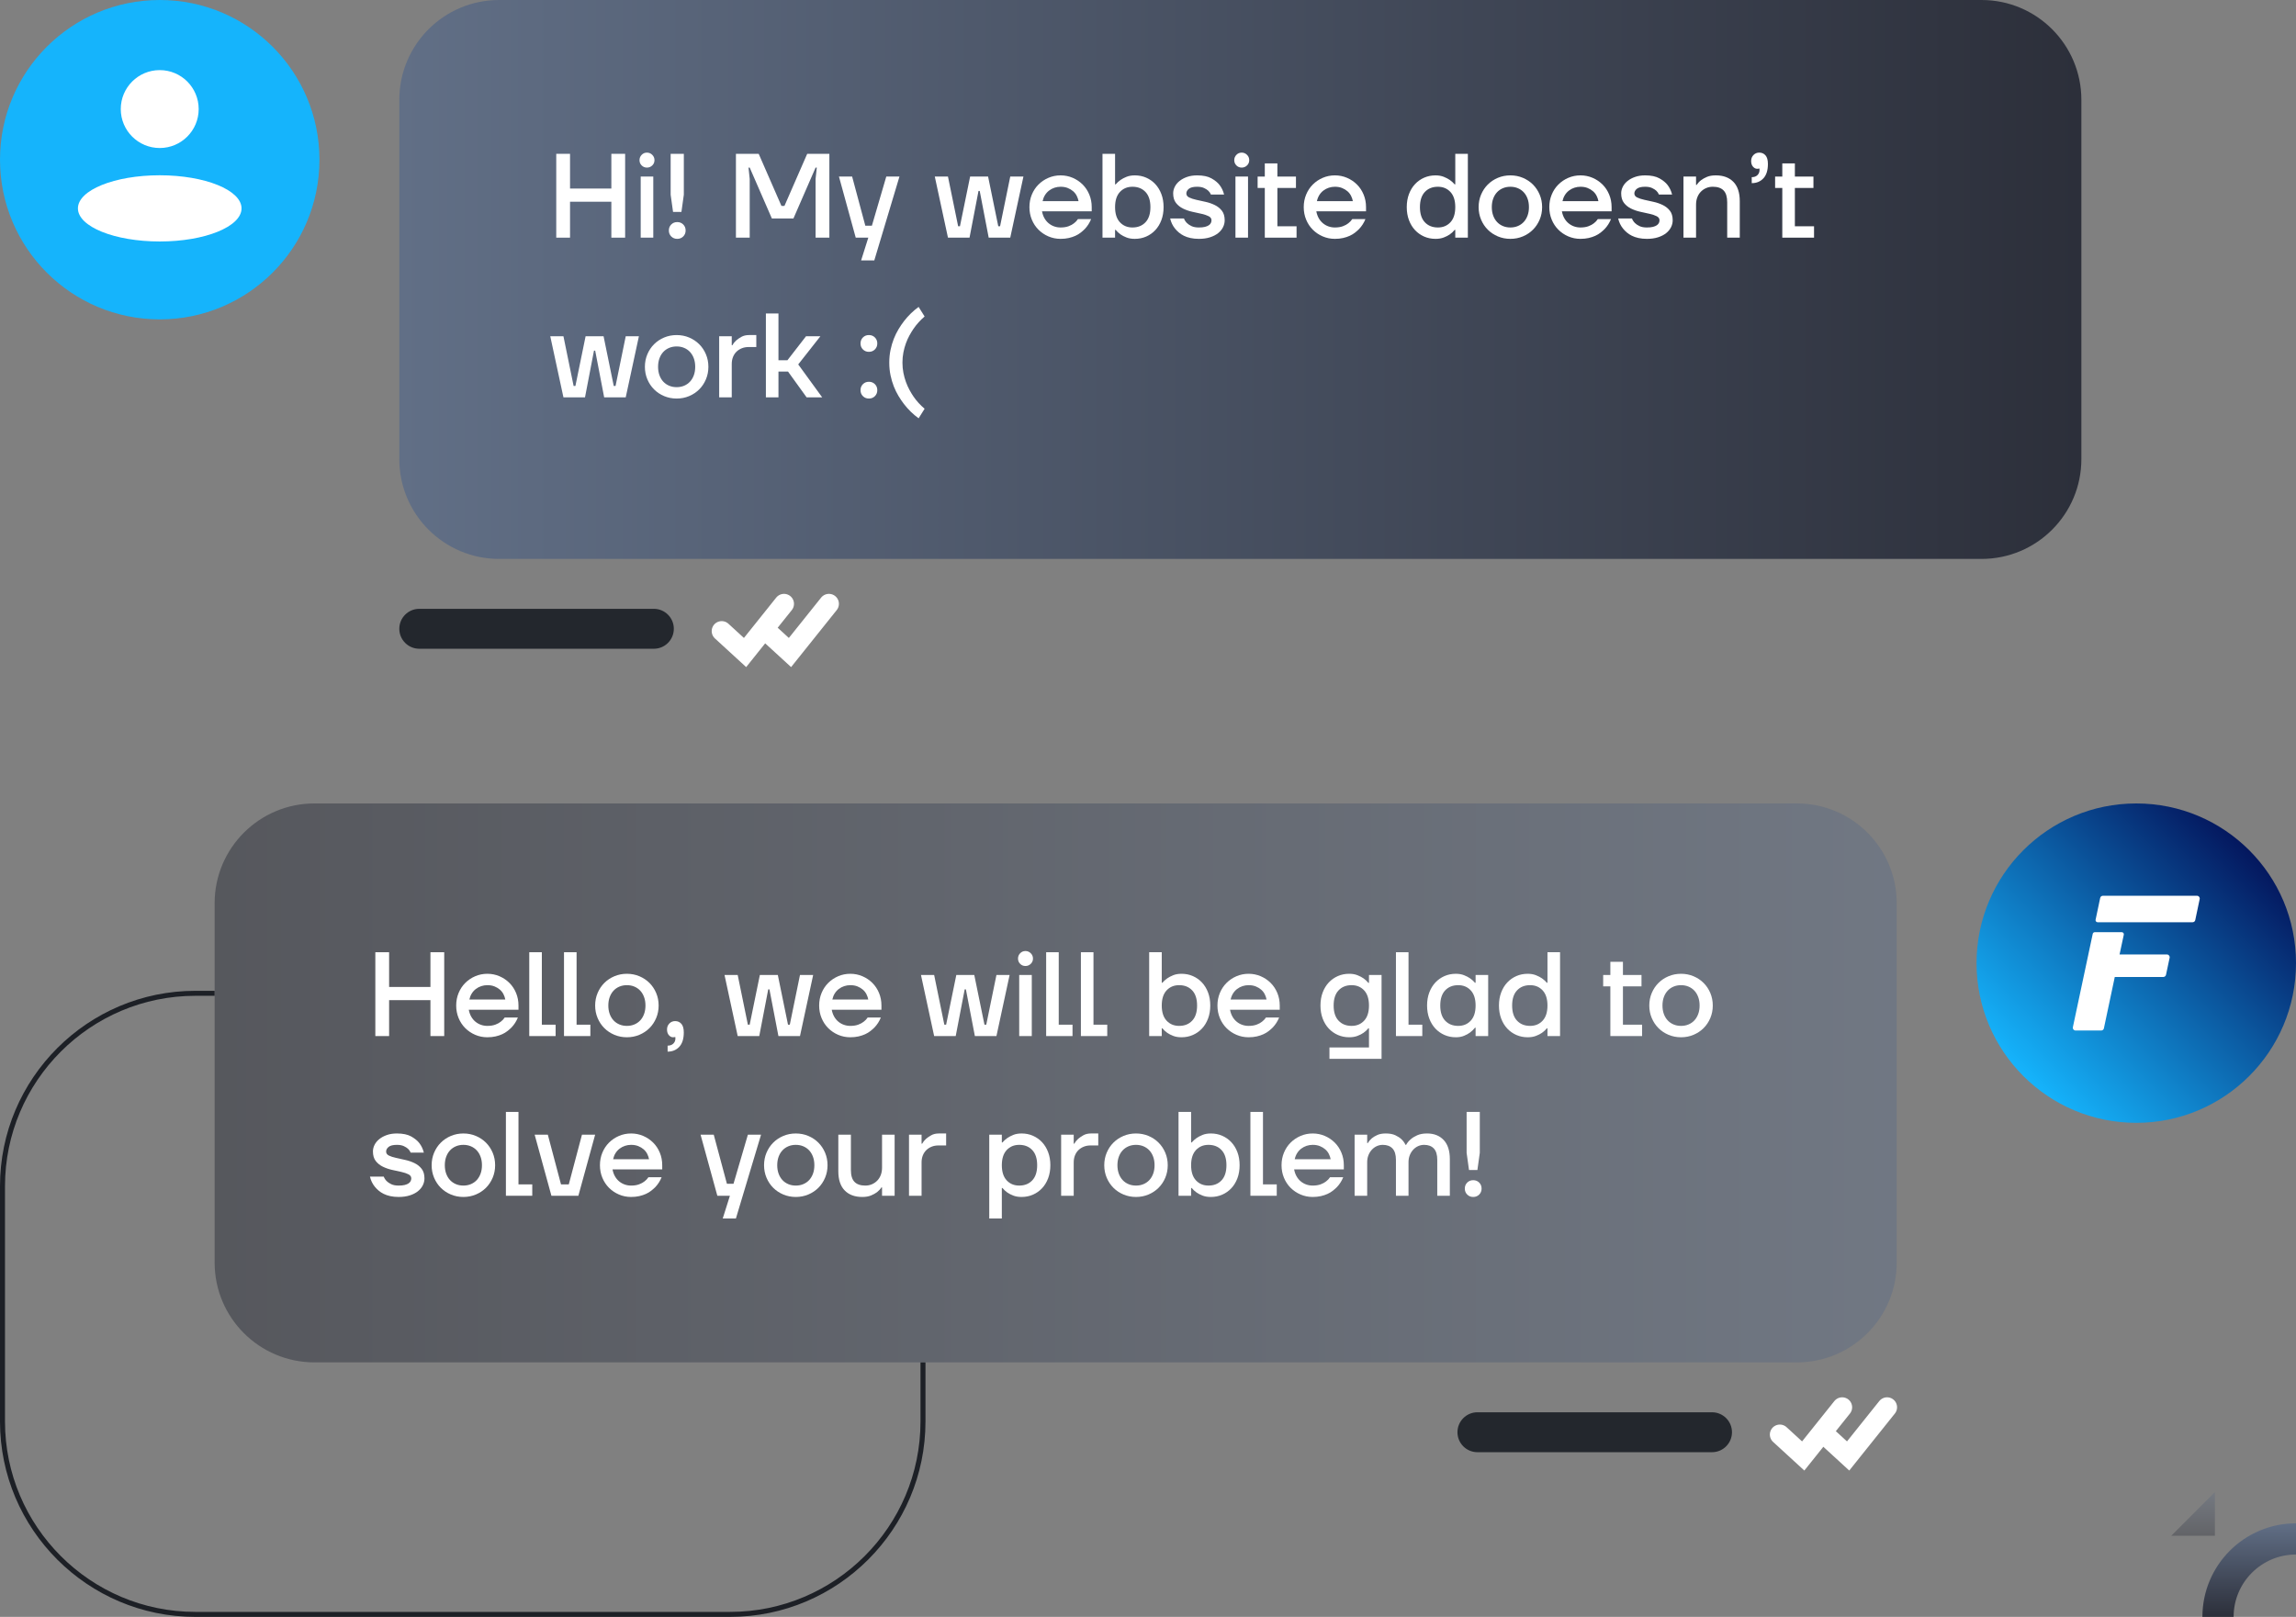 <?xml version="1.0" encoding="UTF-8"?>
<svg id="server_help" xmlns="http://www.w3.org/2000/svg" xmlns:xlink="http://www.w3.org/1999/xlink" version="1.1" viewBox="0 0 460 324">
  <rect x="0" y="0" width="460" height="324" fill="#808080" stroke="none"/>
  <!-- Generator: Adobe Illustrator 29.1.0, SVG Export Plug-In . SVG Version: 2.1.0 Build 142)  -->
  <defs>
    <style>
      .st0 {
        fill: url(#linear-gradient2);
      }

      .st1 {
        fill: url(#linear-gradient4);
      }

      .st2 {
        fill: url(#linear-gradient);
      }

      .st3 {
        fill: #fff;
      }

      .st4 {
        fill: none;
        stroke: #fff;
        stroke-linecap: round;
        stroke-miterlimit: 10;
        stroke-width: 4px;
      }

      .st5 {
        fill: #23272d;
      }

      .st6 {
        fill: #15b4fc;
      }

      .st7 {
        fill: #1d2026;
      }

      .st8 {
        fill: url(#linear-gradient1);
        opacity: .5;
      }

      .st8, .st9 {
        isolation: isolate;
      }

      .st9 {
        fill: url(#linear-gradient3);
        opacity: .35;
      }
    </style>
    <linearGradient id="linear-gradient" x1="80.001" y1="270" x2="417" y2="270" gradientTransform="translate(0 326) scale(1 -1)" gradientUnits="userSpaceOnUse">
      <stop offset="0" stop-color="#616f86"/>
      <stop offset="1" stop-color="#2c2f3a"/>
    </linearGradient>
    <linearGradient id="linear-gradient1" x1="380" y1="109" x2="43.001" y2="109" xlink:href="#linear-gradient"/>
    <linearGradient id="linear-gradient2" x1="405.373" y1="110.373" x2="450.627" y2="155.627" gradientTransform="translate(0 326) scale(1 -1)" gradientUnits="userSpaceOnUse">
      <stop offset="0" stop-color="#15b4fc"/>
      <stop offset="1" stop-color="#04175e"/>
    </linearGradient>
    <linearGradient id="linear-gradient3" x1="439.375" y1="27" x2="439.375" y2="18.25" xlink:href="#linear-gradient"/>
    <linearGradient id="linear-gradient4" x1="450.625" y1="20.75" x2="450.625" y2="2" xlink:href="#linear-gradient"/>
  </defs>
  <path class="st7" d="M39.145,324h107.13c21.584,0,39.144-17.561,39.144-39.145v-11.855h-1v11.855c0,21.034-17.111,38.145-38.144,38.145H39.145c-21.033,0-38.145-17.111-38.145-38.145v-47.166c0-21.033,17.112-38.145,38.145-38.145h3.855v-1h-3.855c-21.585,0-39.145,17.56-39.145,39.145v47.166c0,21.584,17.56,39.145,39.145,39.145Z"/>
  <path class="st2" d="M397,0H100.001C88.955,0,80.001,8.954,80.001,20v72c0,11.046,8.954,20,20,20h296.999c11.046,0,20-8.954,20-20V20C417,8.954,408.046,0,397,0Z"/>
  <path class="st6" d="M32.001,64c17.673,0,32-14.327,32-32C64.001,14.327,49.674,0,32.001,0S.001,14.327.001,32C.001,49.673,14.328,64,32.001,64Z"/>
  <path class="st3" d="M32.001,29.659c4.31,0,7.805-3.494,7.805-7.805s-3.494-7.805-7.805-7.805c-4.311,0-7.805,3.494-7.805,7.805s3.494,7.805,7.805,7.805Z"/>
  <path class="st3" d="M32.001,48.39c9.052,0,16.39-2.97,16.39-6.634,0-3.664-7.338-6.634-16.39-6.634-9.052,0-16.39,2.97-16.39,6.634,0,3.664,7.338,6.634,16.39,6.634Z"/>
  <path class="st8" d="M63.001,273h296.999c11.046,0,20-8.954,20-20v-72c0-11.046-8.954-20-20-20H63.001c-11.046,0-20,8.954-20,20v72c0,11.046,8.954,20,20,20Z"/>
  <path class="st0" d="M428,225c17.673,0,32-14.327,32-32s-14.327-32-32-32-32,14.327-32,32,14.327,32,32,32Z"/>
  <path class="st3" d="M423.692,195.772l-2.181,10.295c-.053.253-.276.433-.534.433h-5.147c-.345,0-.605-.32-.533-.658l3.978-18.714c.041-.192.211-.33.408-.33h5.408c.266,0,.463.245.408.504l-.85,3.963h9.498c.346,0,.605.319.533.659l-.726,3.417c-.054.251-.276.431-.533.431h-9.729ZM419.85,184.302l.919-4.368c.053-.253.277-.434.534-.434h18.866c.347,0,.606.319.534.658l-.887,4.213c-.052.252-.275.434-.533.434h-19.025c-.265,0-.463-.244-.408-.503Z"/>
  <path class="st3" d="M111.444,30.823h2.76v6.96h8.28v-6.96h2.76v16.8h-2.76v-7.2h-8.28v7.2h-2.76v-16.8Z"/>
  <path class="st3" d="M129.612,33.583c-.416,0-.768-.144-1.056-.432-.288-.288-.432-.64-.432-1.056s.144-.772.432-1.068c.288-.296.64-.444,1.056-.444s.772.148,1.068.444c.296.296.444.652.444,1.068s-.148.768-.444,1.056c-.296.288-.652.432-1.068.432ZM128.364,35.382h2.52v12.24h-2.52v-12.24Z"/>
  <path class="st3" d="M135.684,47.863c-.48,0-.88-.16-1.2-.48-.32-.32-.48-.72-.48-1.2,0-.48.16-.88.48-1.2.32-.32.72-.48,1.2-.48.48,0,.879.16,1.2.48.32.32.48.72.48,1.2,0,.48-.16.88-.48,1.2-.321.32-.72.48-1.2.48ZM134.364,39.018v-8.195h2.64v8.195l-.48,3.444h-1.68l-.48-3.444Z"/>
  <path class="st3" d="M147.443,30.823h4.56l4.56,10.44h.6l4.56-10.44h4.44v16.8h-2.76v-11.76l.24-2.28h-.24l-4.44,10.2h-4.32l-4.44-10.2h-.24l.24,2.28v11.76h-2.76v-16.8Z"/>
  <path class="st3" d="M173.964,47.623h-2.52l-3.36-12.24h2.64l2.64,9.84h1.32l2.88-9.84h2.64l-5.04,16.8h-2.64l1.44-4.56Z"/>
  <path class="st3" d="M187.283,35.382h2.64l2.04,9.96h.36l2.04-9.96h3.6l2.04,9.96h.36l2.04-9.96h2.64l-2.64,12.24h-4.32l-1.8-9.36h-.24l-1.8,9.36h-4.32l-2.64-12.24Z"/>
  <path class="st3" d="M212.484,47.863c-.864,0-1.676-.165-2.436-.492-.76-.328-1.424-.776-1.992-1.344-.568-.567-1.012-1.24-1.332-2.016-.32-.776-.48-1.612-.48-2.508,0-.896.16-1.731.48-2.508.32-.776.764-1.448,1.332-2.016.568-.568,1.232-1.016,1.992-1.344.76-.328,1.572-.492,2.436-.492.864,0,1.676.164,2.436.492.76.328,1.424.776,1.992,1.344.567.568,1.012,1.24,1.332,2.016.32.776.48,1.612.48,2.508v.84h-9.96c.096.512.256.968.48,1.368.224.4.504.74.84,1.02.336.28.708.492,1.116.636.408.144.836.216,1.284.216.624,0,1.16-.084,1.608-.252.448-.168.807-.364,1.08-.588.32-.24.584-.52.792-.84h2.64c-.304.752-.729,1.416-1.272,1.992-.24.24-.512.48-.816.72-.304.24-.656.452-1.056.636-.4.184-.848.333-1.344.444-.496.112-1.04.168-1.632.168ZM216.084,40.303c-.064-.352-.184-.704-.36-1.056-.176-.352-.416-.66-.72-.924-.304-.264-.664-.48-1.08-.648-.416-.168-.896-.252-1.44-.252-.416,0-.82.064-1.212.192-.392.128-.752.316-1.08.564-.328.248-.604.552-.828.912-.224.36-.384.765-.48,1.212h7.2Z"/>
  <path class="st3" d="M227.363,47.863c-.64,0-1.196-.092-1.668-.276-.472-.184-.868-.388-1.188-.612-.384-.272-.712-.576-.984-.912h-.12v1.56h-2.52v-16.8h2.52v6.12h.12c.272-.32.6-.616.984-.888.32-.224.716-.432,1.188-.624.472-.192,1.028-.288,1.668-.288.816,0,1.572.152,2.268.456.696.304,1.304.732,1.823,1.284.519.552.927,1.221,1.224,2.004.297.784.444,1.656.444,2.616,0,.96-.147,1.833-.444,2.616-.297.784-.705,1.452-1.224,2.004-.519.552-1.127.98-1.823,1.284s-1.452.456-2.268.456ZM226.883,45.583c1.088,0,1.96-.348,2.616-1.044.656-.696.984-1.708.984-3.036,0-1.328-.328-2.34-.984-3.036-.656-.696-1.528-1.044-2.616-1.044-1.024,0-1.86.348-2.508,1.044-.648.696-.972,1.708-.972,3.036,0,1.328.324,2.34.972,3.036s1.484,1.044,2.508,1.044Z"/>
  <path class="st3" d="M240.202,47.863c-.624,0-1.188-.057-1.692-.168-.504-.111-.948-.264-1.332-.456-.384-.192-.72-.412-1.008-.66-.288-.248-.536-.5-.744-.756-.481-.592-.809-1.272-.985-2.04h2.761c.128.336.327.64.6.912.223.225.528.429.912.612.384.184.88.276,1.488.276.48,0,.879-.04,1.199-.12.321-.08.58-.188.781-.324.2-.136.339-.292.42-.468.08-.176.12-.352.12-.528,0-.352-.189-.624-.564-.816-.377-.192-.852-.352-1.429-.48-.576-.128-1.191-.264-1.847-.408-.656-.144-1.273-.356-1.848-.636-.576-.28-1.053-.66-1.429-1.14-.376-.48-.563-1.12-.563-1.92,0-.448.107-.888.324-1.32.216-.432.531-.816.947-1.152s.92-.608,1.513-.816c.592-.208,1.264-.312,2.016-.312,1.2,0,2.156.2,2.868.6.712.4,1.252.84,1.62,1.32.432.561.735,1.2.912,1.92h-2.64c-.113-.288-.289-.543-.528-.768-.209-.192-.492-.372-.852-.54-.361-.168-.821-.252-1.38-.252-.768,0-1.321.136-1.656.408-.336.272-.504.584-.504.936,0,.352.188.62.564.804.375.184.852.34,1.428.468.576.128,1.191.264,1.847.408.657.144,1.273.356,1.849.636.575.28,1.052.66,1.428,1.14.376.48.563,1.12.563,1.92,0,.48-.111.944-.336,1.392-.223.448-.551.844-.983,1.188-.433.344-.973.62-1.62.828-.649.208-1.389.312-2.22.312Z"/>
  <path class="st3" d="M248.77,33.583c-.417,0-.769-.144-1.057-.432-.288-.288-.432-.64-.432-1.056s.144-.772.432-1.068c.288-.296.64-.444,1.057-.444.415,0,.771.148,1.067.444.296.296.444.652.444,1.068s-.148.768-.444,1.056c-.296.288-.652.432-1.067.432ZM247.521,35.382h2.52v12.24h-2.52v-12.24Z"/>
  <path class="st3" d="M253.402,37.663h-1.439v-2.28h1.439v-2.64h2.521v2.64h3.72v2.28h-3.72v7.68h3.84v2.28h-6.361v-9.96Z"/>
  <path class="st3" d="M267.441,47.863c-.864,0-1.675-.165-2.435-.492-.761-.328-1.425-.776-1.992-1.344-.569-.567-1.013-1.24-1.332-2.016-.321-.776-.481-1.612-.481-2.508,0-.896.16-1.731.481-2.508.319-.776.763-1.448,1.332-2.016.567-.568,1.231-1.016,1.992-1.344.76-.328,1.571-.492,2.435-.492.865,0,1.676.164,2.436.492.76.328,1.425.776,1.992,1.344.569.568,1.012,1.24,1.332,2.016.32.776.481,1.612.481,2.508v.84h-9.96c.095.512.256.968.479,1.368.225.4.504.74.84,1.02.336.28.708.492,1.116.636.408.144.836.216,1.284.216.624,0,1.161-.084,1.609-.252.447-.168.807-.364,1.08-.588.319-.24.583-.52.792-.84h2.64c-.305.752-.729,1.416-1.273,1.992-.239.24-.512.48-.815.72-.305.24-.657.452-1.057.636-.399.184-.848.333-1.344.444-.496.112-1.04.168-1.632.168ZM271.041,40.303c-.063-.352-.184-.704-.359-1.056-.177-.352-.416-.66-.721-.924-.304-.264-.664-.48-1.079-.648-.417-.168-.897-.252-1.441-.252-.416,0-.82.064-1.212.192-.392.128-.751.316-1.08.564-.328.248-.604.552-.828.912-.223.36-.383.765-.479,1.212h7.199Z"/>
  <path class="st3" d="M287.603,47.863c-.817,0-1.573-.152-2.269-.456-.696-.304-1.304-.732-1.824-1.284-.52-.552-.928-1.22-1.224-2.004-.296-.784-.444-1.656-.444-2.616,0-.96.148-1.832.444-2.616.296-.784.704-1.452,1.224-2.004.52-.552,1.128-.979,1.824-1.284.696-.304,1.452-.456,2.269-.456.623,0,1.175.096,1.655.288.48.192.88.4,1.2.624.384.272.712.568.984.888h.12v-6.12h2.52v16.8h-2.52v-1.56h-.12c-.272.336-.6.64-.984.912-.32.224-.72.428-1.2.612-.48.184-1.032.276-1.655.276ZM288.082,45.583c1.023,0,1.86-.348,2.508-1.044s.972-1.708.972-3.036c0-1.328-.324-2.34-.972-3.036-.648-.696-1.485-1.044-2.508-1.044-1.088,0-1.96.348-2.616,1.044-.656.696-.984,1.708-.984,3.036,0,1.328.328,2.34.984,3.036s1.528,1.044,2.616,1.044Z"/>
  <path class="st3" d="M302.601,47.863c-.897,0-1.733-.165-2.508-.492-.777-.328-1.448-.776-2.017-1.344-.567-.567-1.015-1.24-1.344-2.016-.328-.776-.492-1.612-.492-2.508,0-.896.164-1.731.492-2.508.329-.776.777-1.448,1.344-2.016.569-.568,1.24-1.016,2.017-1.344.775-.328,1.611-.492,2.508-.492.895,0,1.731.164,2.507.492.777.328,1.449.776,2.016,1.344.568.568,1.017,1.24,1.345,2.016.327.776.492,1.612.492,2.508,0,.896-.165,1.733-.492,2.508-.328.776-.777,1.448-1.345,2.016-.567.568-1.239,1.017-2.016,1.344-.776.328-1.612.492-2.507.492ZM302.601,45.583c.544,0,1.044-.096,1.5-.288.456-.192.847-.464,1.175-.816.328-.352.584-.78.769-1.284.184-.504.275-1.068.275-1.692,0-.624-.091-1.188-.275-1.692-.185-.504-.441-.932-.769-1.284-.328-.352-.719-.624-1.175-.816-.456-.192-.956-.288-1.5-.288-.544,0-1.044.096-1.5.288-.456.192-.849.464-1.176.816-.328.352-.585.78-.769,1.284-.183.504-.275,1.068-.275,1.692,0,.624.092,1.188.275,1.692.184.504.441.933.769,1.284.327.352.72.624,1.176.816.456.192.956.288,1.5.288Z"/>
  <path class="st3" d="M316.641,47.863c-.865,0-1.676-.165-2.436-.492-.761-.328-1.425-.776-1.992-1.344-.568-.567-1.013-1.24-1.332-2.016-.32-.776-.481-1.612-.481-2.508,0-.896.161-1.731.481-2.508.319-.776.764-1.448,1.332-2.016.567-.568,1.231-1.016,1.992-1.344.76-.328,1.571-.492,2.436-.492.864,0,1.675.164,2.435.492.76.328,1.425.776,1.992,1.344.569.568,1.012,1.24,1.332,2.016.321.776.481,1.612.481,2.508v.84h-9.96c.096.512.256.968.479,1.368.225.4.504.74.84,1.02.336.28.708.492,1.116.636.409.144.836.216,1.285.216.624,0,1.16-.084,1.608-.252.447-.168.808-.364,1.08-.588.319-.24.583-.52.792-.84h2.64c-.305.752-.729,1.416-1.273,1.992-.239.24-.511.48-.815.72-.305.24-.656.452-1.057.636-.399.184-.847.333-1.344.444-.496.112-1.04.168-1.631.168ZM320.24,40.303c-.063-.352-.183-.704-.359-1.056-.177-.352-.416-.66-.721-.924-.304-.264-.664-.48-1.079-.648-.417-.168-.896-.252-1.44-.252-.416,0-.821.064-1.212.192-.393.128-.752.316-1.08.564-.328.248-.605.552-.828.912-.224.36-.384.765-.48,1.212h7.199Z"/>
  <path class="st3" d="M329.96,47.863c-.624,0-1.189-.057-1.692-.168-.504-.111-.949-.264-1.332-.456-.384-.192-.72-.412-1.008-.66-.288-.248-.536-.5-.744-.756-.481-.592-.809-1.272-.985-2.04h2.761c.128.336.327.64.6.912.223.225.528.429.912.612.383.184.88.276,1.488.276.479,0,.879-.04,1.199-.12.32-.08.58-.188.78-.324.201-.136.34-.292.42-.468.08-.176.12-.352.12-.528,0-.352-.188-.624-.563-.816-.377-.192-.853-.352-1.429-.48-.576-.128-1.191-.264-1.847-.408-.657-.144-1.273-.356-1.848-.636-.576-.28-1.053-.66-1.429-1.14-.376-.48-.563-1.12-.563-1.92,0-.448.107-.888.324-1.32.216-.432.531-.816.947-1.152.416-.336.92-.608,1.513-.816.592-.208,1.264-.312,2.016-.312,1.2,0,2.156.2,2.868.6.712.4,1.252.84,1.62,1.32.432.561.735,1.2.912,1.92h-2.641c-.112-.288-.288-.543-.527-.768-.209-.192-.492-.372-.853-.54-.36-.168-.82-.252-1.379-.252-.768,0-1.321.136-1.657.408-.336.272-.504.584-.504.936,0,.352.189.62.565.804.375.184.851.34,1.428.468.576.128,1.191.264,1.847.408.657.144,1.273.356,1.849.636.575.28,1.052.66,1.428,1.14.376.48.563,1.12.563,1.92,0,.48-.111.944-.336,1.392-.223.448-.552.844-.983,1.188-.433.344-.973.62-1.62.828-.649.208-1.389.312-2.22.312Z"/>
  <path class="st3" d="M337.281,35.382h2.52v1.68h.12c.224-.352.519-.672.888-.96.32-.24.715-.46,1.188-.66.472-.2,1.06-.3,1.764-.3,1.504,0,2.679.436,3.528,1.308.848.872,1.272,2.156,1.272,3.852v7.32h-2.52v-7.08c0-1.088-.24-1.88-.721-2.376-.479-.496-1.199-.744-2.159-.744-.48,0-.925.088-1.332.264-.408.176-.765.42-1.068.732-.304.312-.54.688-.708,1.128-.168.44-.252.933-.252,1.476v6.6h-2.52v-12.24Z"/>
  <path class="st3" d="M350.96,35.502c.479,0,.859-.136,1.14-.408.28-.272.42-.616.42-1.032,0-.063-.004-.112-.012-.144-.008-.032-.012-.063-.012-.096v-.072l-.144.048c-.064.016-.168.024-.312.024-.305,0-.58-.14-.828-.42-.248-.279-.372-.66-.372-1.14s.156-.88.468-1.2c.312-.32.7-.48,1.164-.48.511,0,.927.184,1.248.552.32.368.48.944.48,1.728,0,1.264-.301,2.22-.9,2.868-.6.648-1.38.972-2.34.972v-1.2Z"/>
  <path class="st3" d="M357.08,37.663h-1.439v-2.28h1.439v-2.64h2.521v2.64h3.719v2.28h-3.719v7.68h3.839v2.28h-6.36v-9.96Z"/>
  <path class="st3" d="M110.244,67.382h2.64l2.04,9.96h.36l2.04-9.96h3.6l2.04,9.96h.36l2.04-9.96h2.64l-2.64,12.24h-4.32l-1.8-9.36h-.24l-1.8,9.36h-4.32l-2.64-12.24Z"/>
  <path class="st3" d="M135.564,79.863c-.897,0-1.732-.165-2.508-.492s-1.449-.776-2.016-1.344c-.568-.567-1.017-1.24-1.344-2.016-.328-.776-.492-1.612-.492-2.508,0-.896.164-1.731.492-2.508.327-.776.776-1.448,1.344-2.016.567-.568,1.24-1.016,2.016-1.344.776-.328,1.611-.492,2.508-.492.896,0,1.731.164,2.508.492.776.328,1.448.776,2.016,1.344.568.568,1.016,1.24,1.344,2.016.328.776.492,1.612.492,2.508,0,.896-.164,1.732-.492,2.508-.328.776-.776,1.448-1.344,2.016-.568.568-1.24,1.017-2.016,1.344-.777.328-1.612.492-2.508.492ZM135.564,77.582c.543,0,1.044-.096,1.5-.288.456-.192.848-.464,1.176-.816.327-.352.584-.78.768-1.284.183-.504.276-1.068.276-1.692,0-.624-.093-1.188-.276-1.692-.184-.504-.441-.932-.768-1.284-.328-.352-.72-.624-1.176-.816-.456-.192-.957-.288-1.5-.288-.544,0-1.044.096-1.5.288-.456.192-.848.464-1.176.816-.328.353-.584.78-.768,1.284-.184.504-.276,1.068-.276,1.692,0,.624.092,1.188.276,1.692.184.504.44.933.768,1.284.328.352.72.624,1.176.816.456.192.956.288,1.5.288Z"/>
  <path class="st3" d="M144.084,67.382h2.52v1.8h.12c.192-.352.448-.672.768-.96.272-.24.62-.48,1.044-.72.424-.24.94-.36,1.548-.36h1.44v2.4h-1.56c-.48,0-.924.081-1.332.243-.408.162-.764.388-1.068.68-.304.292-.54.648-.708,1.069-.168.421-.252.891-.252,1.409v6.68h-2.52v-12.24Z"/>
  <path class="st3" d="M153.443,62.823h2.52v9.36h1.8l3.72-4.8h2.88l-4.44,5.64,4.8,6.6h-3.119l-3.721-5.16h-1.92v5.16h-2.52v-16.8Z"/>
  <path class="st3" d="M174.084,70.502c-.48,0-.88-.16-1.2-.48-.32-.32-.48-.72-.48-1.2,0-.48.16-.88.48-1.2.32-.32.72-.48,1.2-.48s.88.16,1.2.48c.32.32.48.72.48,1.2,0,.48-.16.88-.48,1.2-.32.32-.72.48-1.2.48ZM174.084,79.863c-.48,0-.88-.16-1.2-.48-.32-.32-.48-.72-.48-1.2,0-.48.16-.88.48-1.2.32-.32.72-.48,1.2-.48s.88.16,1.2.48c.32.32.48.72.48,1.2,0,.48-.16.88-.48,1.2-.32.32-.72.48-1.2.48Z"/>
  <path class="st3" d="M181.092,80.942c-.368-.48-.728-1.012-1.08-1.596-.352-.584-.664-1.22-.936-1.908-.272-.688-.492-1.432-.66-2.232-.168-.8-.252-1.648-.252-2.544,0-.896.084-1.744.252-2.544.168-.8.388-1.544.66-2.232.272-.688.584-1.324.936-1.908.352-.584.712-1.116,1.08-1.596.864-1.12,1.848-2.08,2.952-2.88l1.2,1.92c-.848.72-1.592,1.544-2.232,2.472-.272.4-.54.84-.804,1.32-.264.48-.5,1.004-.708,1.572-.208.568-.376,1.176-.504,1.824-.128.648-.192,1.332-.192,2.052,0,.72.064,1.404.192,2.052.128.648.296,1.256.504,1.824.208.568.444,1.096.708,1.584.264.488.532.932.804,1.332.64.928,1.384,1.744,2.232,2.448l-1.2,1.921c-1.104-.8-2.088-1.76-2.952-2.88Z"/>
  <path class="st3" d="M75.198,190.813h2.76v6.96h8.28v-6.96h2.76v16.8h-2.76v-7.2h-8.28v7.2h-2.76v-16.8Z"/>
  <path class="st3" d="M97.638,207.854c-.864,0-1.676-.165-2.436-.493-.76-.328-1.424-.776-1.992-1.343-.568-.569-1.012-1.241-1.332-2.017-.32-.775-.48-1.611-.48-2.508,0-.895.16-1.731.48-2.508.32-.776.764-1.448,1.332-2.015.567-.569,1.231-1.017,1.992-1.345.76-.327,1.572-.492,2.436-.492.864,0,1.676.165,2.436.492.76.328,1.424.776,1.992,1.345.568.567,1.012,1.239,1.332,2.015.32.777.48,1.613.48,2.508v.84h-9.959c.096.513.255.969.48,1.368.224.401.504.74.84,1.021.336.279.708.491,1.116.635.408.144.836.216,1.284.216.624,0,1.16-.084,1.608-.252.448-.168.808-.363,1.08-.588.32-.24.584-.519.792-.839h2.64c-.304.752-.728,1.416-1.272,1.992-.24.239-.512.479-.816.719-.304.241-.656.453-1.056.636-.4.185-.848.332-1.344.445-.496.111-1.04.168-1.632.168ZM101.238,200.293c-.064-.352-.184-.703-.36-1.056-.176-.351-.416-.66-.72-.924-.304-.264-.664-.48-1.08-.648s-.896-.252-1.44-.252c-.416,0-.82.065-1.212.192-.392.128-.753.317-1.08.564-.328.249-.604.553-.828.912-.224.36-.384.765-.48,1.212h7.2Z"/>
  <path class="st3" d="M106.037,190.813h2.52v14.52h2.76v2.28h-5.28v-16.8Z"/>
  <path class="st3" d="M112.997,190.813h2.52v14.52h2.76v2.28h-5.28v-16.8Z"/>
  <path class="st3" d="M125.597,207.854c-.896,0-1.732-.165-2.508-.493-.776-.328-1.448-.776-2.016-1.343-.568-.569-1.016-1.241-1.344-2.017-.328-.775-.492-1.611-.492-2.508,0-.895.164-1.731.492-2.508.328-.776.776-1.448,1.344-2.015.568-.569,1.24-1.017,2.016-1.345.776-.327,1.612-.492,2.508-.492.896,0,1.732.165,2.508.492.776.328,1.448.776,2.016,1.345.568.567,1.016,1.239,1.344,2.015.328.777.492,1.613.492,2.508,0,.897-.164,1.733-.492,2.508-.328.776-.776,1.448-1.344,2.017-.568.567-1.24,1.015-2.016,1.343-.776.328-1.612.493-2.508.493ZM125.597,205.573c.544,0,1.044-.095,1.5-.288.456-.191.848-.464,1.176-.815.328-.353.584-.781.768-1.284.184-.504.276-1.069.276-1.693,0-.624-.092-1.187-.276-1.691-.184-.505-.44-.933-.768-1.284-.328-.352-.72-.624-1.176-.817-.456-.191-.956-.288-1.5-.288s-1.044.097-1.5.288c-.456.193-.848.465-1.176.817-.328.351-.584.779-.768,1.284-.184.504-.276,1.067-.276,1.691,0,.624.092,1.189.276,1.693.184.503.44.931.768,1.284.328.351.72.624,1.176.815.456.193.956.288,1.5.288Z"/>
  <path class="st3" d="M133.757,209.533c.48,0,.86-.136,1.14-.408.279-.271.42-.616.42-1.031,0-.065-.005-.113-.012-.145-.009-.032-.012-.064-.012-.095v-.073l-.144.048c-.065.016-.168.025-.312.025-.304,0-.58-.141-.828-.42-.248-.281-.372-.661-.372-1.141s.156-.88.468-1.199c.312-.321.7-.481,1.164-.481.512,0,.927.185,1.248.552.319.368.48.944.48,1.729,0,1.263-.3,2.219-.9,2.868-.6.647-1.38.971-2.34.971v-1.2Z"/>
  <path class="st3" d="M145.156,195.373h2.64l2.04,9.96h.36l2.04-9.96h3.6l2.04,9.96h.36l2.04-9.96h2.64l-2.64,12.24h-4.32l-1.8-9.36h-.24l-1.8,9.36h-4.32l-2.64-12.24Z"/>
  <path class="st3" d="M170.357,207.854c-.864,0-1.676-.165-2.436-.493-.76-.328-1.424-.776-1.992-1.343-.568-.569-1.012-1.241-1.332-2.017-.32-.775-.48-1.611-.48-2.508,0-.895.16-1.731.48-2.508.32-.776.764-1.448,1.332-2.015.568-.569,1.232-1.017,1.992-1.345.76-.327,1.572-.492,2.436-.492s1.676.165,2.436.492c.76.328,1.424.776,1.992,1.345.568.567,1.012,1.239,1.332,2.015.32.777.48,1.613.48,2.508v.84h-9.96c.096.513.256.969.48,1.368.224.401.504.74.84,1.021.336.279.708.491,1.116.635.408.144.836.216,1.284.216.624,0,1.16-.084,1.608-.252s.807-.363,1.08-.588c.32-.24.584-.519.792-.839h2.64c-.304.752-.728,1.416-1.272,1.992-.24.239-.512.479-.816.719-.304.241-.656.453-1.056.636-.4.185-.848.332-1.344.445-.496.111-1.04.168-1.632.168ZM173.957,200.293c-.064-.352-.184-.703-.36-1.056-.176-.351-.416-.66-.72-.924-.304-.264-.664-.48-1.08-.648s-.896-.252-1.44-.252c-.416,0-.82.065-1.212.192-.392.128-.752.317-1.08.564-.328.249-.604.553-.828.912-.224.36-.384.765-.48,1.212h7.2Z"/>
  <path class="st3" d="M184.516,195.373h2.64l2.04,9.96h.36l2.04-9.96h3.6l2.04,9.96h.36l2.04-9.96h2.639l-2.639,12.24h-4.321l-1.799-9.36h-.241l-1.799,9.36h-4.32l-2.64-12.24Z"/>
  <path class="st3" d="M205.444,193.573c-.416,0-.768-.143-1.056-.431s-.432-.64-.432-1.057c0-.416.144-.772.432-1.067.288-.296.64-.445,1.056-.445s.772.149,1.068.445c.296.295.444.651.444,1.067,0,.417-.148.769-.444,1.057-.296.288-.652.431-1.068.431ZM204.196,195.373h2.52v12.24h-2.52v-12.24Z"/>
  <path class="st3" d="M209.596,190.813h2.52v14.52h2.76v2.28h-5.28v-16.8Z"/>
  <path class="st3" d="M216.556,190.813h2.52v14.52h2.76v2.28h-5.28v-16.8Z"/>
  <path class="st3" d="M236.715,207.854c-.64,0-1.196-.093-1.668-.277-.472-.183-.868-.388-1.188-.612-.384-.272-.713-.575-.984-.911h-.12v1.559h-2.52v-16.8h2.52v6.121h.12c.271-.321.6-.617.984-.889.32-.224.716-.432,1.188-.624s1.028-.288,1.668-.288c.816,0,1.572.152,2.267.456.697.305,1.305.732,1.825,1.284.519.552.927,1.221,1.224,2.004.296.784.444,1.656.444,2.616,0,.96-.148,1.832-.444,2.616-.297.785-.705,1.453-1.224,2.004-.52.552-1.128.981-1.825,1.284-.695.304-1.451.457-2.267.457ZM236.235,205.573c1.088,0,1.959-.347,2.616-1.044.656-.696.984-1.708.984-3.036s-.328-2.34-.984-3.036c-.657-.695-1.528-1.044-2.616-1.044-1.024,0-1.86.349-2.508,1.044-.648.696-.972,1.708-.972,3.036s.324,2.34.972,3.036c.648.697,1.484,1.044,2.508,1.044Z"/>
  <path class="st3" d="M250.154,207.854c-.864,0-1.675-.165-2.435-.493-.761-.328-1.425-.776-1.992-1.343-.569-.569-1.013-1.241-1.332-2.017-.321-.775-.481-1.611-.481-2.508,0-.895.16-1.731.481-2.508.319-.776.763-1.448,1.332-2.015.567-.569,1.231-1.017,1.992-1.345.76-.327,1.571-.492,2.435-.492.865,0,1.676.165,2.436.492.76.328,1.425.776,1.992,1.345.568.567,1.012,1.239,1.332,2.015.32.777.481,1.613.481,2.508v.84h-9.96c.095.513.255.969.479,1.368.225.401.504.74.84,1.021.336.279.708.491,1.116.635.408.144.836.216,1.284.216.624,0,1.16-.084,1.609-.252.447-.168.807-.363,1.08-.588.319-.24.583-.519.792-.839h2.639c-.304.752-.728,1.416-1.272,1.992-.239.239-.512.479-.815.719-.305.241-.657.453-1.057.636-.4.185-.848.332-1.344.445-.496.111-1.04.168-1.632.168ZM253.754,200.293c-.064-.352-.184-.703-.359-1.056-.177-.351-.416-.66-.721-.924-.304-.264-.664-.48-1.079-.648-.417-.168-.897-.252-1.441-.252-.416,0-.82.065-1.212.192-.392.128-.752.317-1.08.564-.328.249-.604.553-.828.912-.223.36-.384.765-.479,1.212h7.199Z"/>
  <path class="st3" d="M266.354,209.894h7.92v-3.84h-.12c-.272.336-.6.639-.984.911-.32.224-.72.429-1.2.612-.48.184-1.032.277-1.656.277-.816,0-1.572-.153-2.268-.457-.696-.303-1.304-.732-1.824-1.284-.52-.551-.928-1.219-1.224-2.004-.296-.784-.444-1.656-.444-2.616,0-.96.148-1.832.444-2.616.296-.783.704-1.452,1.224-2.004.52-.552,1.128-.979,1.824-1.284.696-.304,1.452-.456,2.268-.456.624,0,1.176.096,1.656.288s.88.4,1.2.624c.384.272.712.576.984.912h.12v-1.584h2.52v16.8h-10.44v-2.279ZM270.794,205.573c1.023,0,1.86-.347,2.508-1.044.648-.696.972-1.708.972-3.036s-.324-2.34-.972-3.036c-.648-.695-1.485-1.044-2.508-1.044-1.088,0-1.96.349-2.616,1.044-.657.696-.984,1.708-.984,3.036s.327,2.34.984,3.036c.656.697,1.528,1.044,2.616,1.044Z"/>
  <path class="st3" d="M279.675,190.813h2.519v14.52h2.76v2.28h-5.279v-16.8Z"/>
  <path class="st3" d="M291.674,207.854c-.817,0-1.572-.153-2.269-.457-.696-.303-1.303-.732-1.824-1.284-.519-.551-.928-1.219-1.224-2.004-.295-.784-.444-1.656-.444-2.616,0-.96.149-1.832.444-2.616.296-.783.705-1.452,1.224-2.004.521-.552,1.128-.979,1.824-1.284.697-.304,1.452-.456,2.269-.456.623,0,1.176.096,1.655.288.481.192.88.4,1.2.624.384.272.712.568.985.889h.12v-1.561h2.519v12.24h-2.519v-1.679h-.12c-.273.351-.601.671-.985.96-.32.239-.719.46-1.2.66-.479.199-1.032.3-1.655.3ZM292.153,205.573c1.024,0,1.861-.347,2.508-1.044.649-.696.973-1.708.973-3.036s-.324-2.34-.973-3.036c-.647-.695-1.484-1.044-2.508-1.044-1.088,0-1.96.349-2.616,1.044-.656.696-.983,1.708-.983,3.036s.327,2.34.983,3.036c.656.697,1.528,1.044,2.616,1.044Z"/>
  <path class="st3" d="M306.074,207.854c-.816,0-1.572-.153-2.268-.457-.697-.303-1.304-.732-1.825-1.284-.519-.551-.927-1.219-1.223-2.004-.296-.784-.445-1.656-.445-2.616,0-.96.149-1.832.445-2.616.296-.783.704-1.452,1.223-2.004.521-.552,1.128-.979,1.825-1.284.696-.304,1.452-.456,2.268-.456.623,0,1.176.096,1.655.288.481.192.88.4,1.201.624.383.272.712.568.984.889h.12v-6.121h2.52v16.8h-2.52v-1.559h-.12c-.272.336-.601.639-.984.911-.321.224-.72.429-1.201.612-.479.184-1.032.277-1.655.277ZM306.554,205.573c1.023,0,1.86-.347,2.508-1.044.648-.696.972-1.708.972-3.036s-.324-2.34-.972-3.036c-.648-.695-1.485-1.044-2.508-1.044-1.088,0-1.96.349-2.616,1.044-.657.696-.984,1.708-.984,3.036s.327,2.34.984,3.036c.656.697,1.528,1.044,2.616,1.044Z"/>
  <path class="st3" d="M322.633,197.653h-1.44v-2.28h1.44v-2.64h2.52v2.64h3.72v2.28h-3.72v7.68h3.84v2.28h-6.36v-9.96Z"/>
  <path class="st3" d="M336.793,207.854c-.897,0-1.732-.165-2.508-.493-.776-.328-1.448-.776-2.016-1.343-.568-.569-1.016-1.241-1.344-2.017-.328-.775-.492-1.611-.492-2.508,0-.895.164-1.731.492-2.508.328-.776.776-1.448,1.344-2.015.568-.569,1.24-1.017,2.016-1.345.776-.327,1.611-.492,2.508-.492.895,0,1.731.165,2.508.492.776.328,1.448.776,2.015,1.345.569.567,1.017,1.239,1.345,2.015.327.777.492,1.613.492,2.508,0,.897-.165,1.733-.492,2.508-.328.776-.776,1.448-1.345,2.017-.567.567-1.239,1.015-2.015,1.343-.777.328-1.613.493-2.508.493ZM336.793,205.573c.544,0,1.044-.095,1.5-.288.456-.191.848-.464,1.176-.815.328-.353.584-.781.768-1.284.184-.504.276-1.069.276-1.693,0-.624-.092-1.187-.276-1.691-.184-.505-.44-.933-.768-1.284-.328-.352-.72-.624-1.176-.817-.456-.191-.956-.288-1.5-.288s-1.044.097-1.5.288c-.456.193-.849.465-1.176.817-.328.351-.585.779-.768,1.284-.184.504-.276,1.067-.276,1.691,0,.624.092,1.189.276,1.693.183.503.44.931.768,1.284.327.351.72.624,1.176.815.456.193.956.288,1.5.288Z"/>
  <path class="st3" d="M79.878,239.854c-.624,0-1.188-.057-1.692-.168-.504-.113-.948-.265-1.332-.457-.384-.192-.72-.412-1.008-.66s-.537-.5-.744-.756c-.48-.591-.808-1.272-.984-2.04h2.76c.128.336.328.64.6.913.224.223.528.427.912.611.384.184.88.276,1.488.276.48,0,.88-.04,1.2-.12.32-.08.58-.187.78-.324.2-.136.34-.291.42-.468.08-.176.12-.351.12-.528,0-.352-.188-.623-.564-.816-.376-.192-.852-.351-1.428-.48-.576-.128-1.192-.264-1.848-.407-.656-.145-1.272-.357-1.848-.637-.576-.279-1.052-.66-1.428-1.14-.376-.48-.564-1.12-.564-1.92,0-.448.108-.887.324-1.32.216-.432.532-.815.948-1.151.416-.337.92-.609,1.512-.817.592-.208,1.264-.312,2.016-.312,1.2,0,2.156.201,2.868.6.712.401,1.252.84,1.62,1.321.432.559.736,1.199.912,1.92h-2.64c-.112-.288-.288-.544-.528-.769-.208-.191-.492-.372-.852-.54-.36-.168-.82-.252-1.38-.252-.768,0-1.32.137-1.656.408-.336.273-.504.584-.504.936,0,.352.188.621.564.805.376.183.852.339,1.428.467.576.128,1.192.264,1.848.409.656.143,1.272.356,1.848.635.576.281,1.052.66,1.428,1.14.376.48.564,1.12.564,1.92,0,.48-.112.944-.336,1.392-.224.449-.552.844-.984,1.188-.432.345-.972.621-1.62.828-.648.208-1.388.313-2.22.313Z"/>
  <path class="st3" d="M92.838,239.854c-.896,0-1.732-.165-2.508-.493-.776-.328-1.448-.776-2.016-1.343-.568-.569-1.017-1.241-1.344-2.017-.328-.775-.492-1.611-.492-2.508,0-.895.164-1.731.492-2.508.328-.776.776-1.448,1.344-2.015.567-.569,1.24-1.017,2.016-1.345.776-.327,1.612-.492,2.508-.492.896,0,1.731.165,2.508.492.776.328,1.448.776,2.016,1.345.568.567,1.016,1.239,1.344,2.015.328.777.492,1.613.492,2.508,0,.897-.164,1.733-.492,2.508-.328.776-.776,1.448-1.344,2.017-.568.567-1.24,1.015-2.016,1.343-.776.328-1.612.493-2.508.493ZM92.838,237.573c.543,0,1.044-.095,1.5-.288.456-.191.848-.464,1.176-.815.328-.353.584-.781.768-1.284.184-.504.276-1.069.276-1.693,0-.624-.092-1.187-.276-1.691-.184-.505-.44-.933-.768-1.284-.328-.352-.72-.624-1.176-.817-.456-.191-.957-.288-1.5-.288-.545,0-1.044.097-1.5.288-.456.193-.848.465-1.176.817-.328.351-.584.779-.768,1.284-.185.504-.276,1.067-.276,1.691,0,.624.092,1.189.276,1.693.184.503.439.931.768,1.284.328.351.72.624,1.176.815.456.193.955.288,1.5.288Z"/>
  <path class="st3" d="M101.357,222.813h2.52v14.52h2.761v2.28h-5.281v-16.8Z"/>
  <path class="st3" d="M107.117,227.373h2.64l2.64,9.96h1.56l2.64-9.96h2.64l-3.36,12.24h-5.4l-3.36-12.24Z"/>
  <path class="st3" d="M126.437,239.854c-.864,0-1.676-.165-2.436-.493-.76-.328-1.424-.776-1.992-1.343-.568-.569-1.012-1.241-1.332-2.017-.32-.775-.48-1.611-.48-2.508,0-.895.16-1.731.48-2.508.32-.776.764-1.448,1.332-2.015.568-.569,1.232-1.017,1.992-1.345.76-.327,1.572-.492,2.436-.492.864,0,1.676.165,2.436.492.76.328,1.424.776,1.992,1.345.568.567,1.012,1.239,1.332,2.015.32.777.48,1.613.48,2.508v.84h-9.96c.096.513.256.969.48,1.368.224.401.504.74.84,1.021.336.279.708.491,1.116.635.408.144.836.216,1.284.216.624,0,1.16-.084,1.608-.252s.808-.363,1.08-.588c.32-.24.584-.519.792-.839h2.64c-.304.752-.728,1.416-1.272,1.992-.24.239-.512.479-.816.719-.304.241-.656.453-1.056.636-.4.185-.848.332-1.344.445-.496.111-1.04.168-1.632.168ZM130.037,232.293c-.064-.352-.184-.703-.36-1.056-.176-.351-.416-.66-.72-.924-.304-.264-.664-.48-1.08-.648s-.896-.252-1.44-.252c-.416,0-.82.065-1.212.192-.392.128-.752.317-1.08.564-.328.249-.604.553-.828.912-.224.36-.384.765-.48,1.212h7.2Z"/>
  <path class="st3" d="M146.237,239.613h-2.52l-3.36-12.24h2.64l2.64,9.84h1.32l2.88-9.84h2.64l-5.04,16.8h-2.64l1.44-4.56Z"/>
  <path class="st3" d="M159.437,239.854c-.896,0-1.732-.165-2.508-.493-.776-.328-1.449-.776-2.016-1.343-.568-.569-1.017-1.241-1.344-2.017-.328-.775-.492-1.611-.492-2.508,0-.895.164-1.731.492-2.508.327-.776.776-1.448,1.344-2.015.567-.569,1.24-1.017,2.016-1.345.776-.327,1.612-.492,2.508-.492s1.731.165,2.508.492c.776.328,1.448.776,2.016,1.345.568.567,1.016,1.239,1.344,2.015.328.777.492,1.613.492,2.508,0,.897-.164,1.733-.492,2.508-.328.776-.776,1.448-1.344,2.017-.568.567-1.24,1.015-2.016,1.343-.777.328-1.612.493-2.508.493ZM159.437,237.573c.543,0,1.044-.095,1.5-.288.456-.191.848-.464,1.176-.815.327-.353.584-.781.768-1.284.183-.504.276-1.069.276-1.693,0-.624-.093-1.187-.276-1.691-.184-.505-.441-.933-.768-1.284-.328-.352-.72-.624-1.176-.817-.456-.191-.957-.288-1.5-.288-.544,0-1.044.097-1.5.288-.456.193-.848.465-1.176.817-.328.351-.584.779-.768,1.284-.184.504-.276,1.067-.276,1.691,0,.624.092,1.189.276,1.693.184.503.44.931.768,1.284.328.351.72.624,1.176.815.456.193.956.288,1.5.288Z"/>
  <path class="st3" d="M172.757,239.854c-1.504,0-2.68-.436-3.528-1.309-.848-.871-1.272-2.155-1.272-3.852v-7.32h2.52v7.08c0,1.089.24,1.881.72,2.376.48.496,1.2.744,2.16.744.48,0,.924-.088,1.332-.263.408-.176.764-.42,1.068-.733.304-.311.54-.687.708-1.128.168-.439.252-.931.252-1.475v-6.601h2.52v12.24h-2.52v-1.679h-.12c-.224.351-.52.671-.888.96-.32.239-.72.46-1.2.66-.48.199-1.064.3-1.752.3Z"/>
  <path class="st3" d="M182.116,227.373h2.52v1.8h.12c.192-.352.448-.672.768-.96.272-.239.62-.48,1.044-.72.424-.24.94-.36,1.548-.36h1.44v2.4h-1.56c-.48,0-.924.081-1.332.243s-.764.389-1.068.68c-.304.292-.54.648-.708,1.069-.168.421-.252.891-.252,1.409v6.679h-2.52v-12.24Z"/>
  <path class="st3" d="M198.196,227.373h2.52v1.561h.12c.272-.321.601-.617.984-.889.32-.224.716-.432,1.188-.624s1.028-.288,1.668-.288c.816,0,1.573.152,2.268.456.696.305,1.304.732,1.825,1.284.519.552.927,1.221,1.223,2.004.296.784.445,1.656.445,2.616,0,.96-.149,1.832-.445,2.616-.296.785-.704,1.453-1.223,2.004-.521.552-1.129.981-1.825,1.284-.695.304-1.452.457-2.268.457-.64,0-1.196-.093-1.668-.277-.472-.183-.868-.388-1.188-.612-.383-.272-.712-.575-.984-.911h-.12v6.119h-2.52v-16.8ZM204.196,237.573c1.088,0,1.96-.347,2.616-1.044.656-.696.984-1.708.984-3.036s-.328-2.34-.984-3.036c-.656-.695-1.528-1.044-2.616-1.044-1.024,0-1.86.349-2.508,1.044-.647.696-.972,1.708-.972,3.036s.325,2.34.972,3.036c.648.697,1.484,1.044,2.508,1.044Z"/>
  <path class="st3" d="M212.596,227.373h2.52v1.8h.12c.192-.352.448-.672.768-.96.271-.239.62-.48,1.044-.72.424-.24.939-.36,1.548-.36h1.44v2.4h-1.56c-.48,0-.924.081-1.332.243s-.765.389-1.068.68c-.305.292-.54.648-.708,1.069-.168.421-.252.891-.252,1.409v6.679h-2.52v-12.24Z"/>
  <path class="st3" d="M227.596,239.854c-.896,0-1.732-.165-2.508-.493-.776-.328-1.448-.776-2.016-1.343-.568-.569-1.016-1.241-1.344-2.017-.328-.775-.492-1.611-.492-2.508,0-.895.164-1.731.492-2.508.328-.776.776-1.448,1.344-2.015.568-.569,1.24-1.017,2.016-1.345.776-.327,1.612-.492,2.508-.492.896,0,1.732.165,2.508.492.776.328,1.448.776,2.015,1.345.569.567,1.017,1.239,1.345,2.015.327.777.492,1.613.492,2.508,0,.897-.165,1.733-.492,2.508-.328.776-.776,1.448-1.345,2.017-.567.567-1.239,1.015-2.015,1.343-.776.328-1.612.493-2.508.493ZM227.596,237.573c.544,0,1.044-.095,1.5-.288.456-.191.848-.464,1.176-.815.328-.353.584-.781.768-1.284.184-.504.275-1.069.275-1.693,0-.624-.091-1.187-.275-1.691-.184-.505-.44-.933-.768-1.284-.328-.352-.72-.624-1.176-.817-.456-.191-.956-.288-1.5-.288-.544,0-1.044.097-1.5.288-.456.193-.848.465-1.176.817-.328.351-.584.779-.768,1.284-.184.504-.276,1.067-.276,1.691,0,.624.092,1.189.276,1.693.184.503.44.931.768,1.284.328.351.72.624,1.176.815.456.193.956.288,1.5.288Z"/>
  <path class="st3" d="M242.596,239.854c-.64,0-1.197-.093-1.668-.277-.472-.183-.868-.388-1.188-.612-.385-.272-.713-.575-.984-.911h-.12v1.559h-2.52v-16.8h2.52v6.121h.12c.271-.321.599-.617.984-.889.32-.224.716-.432,1.188-.624.471-.192,1.028-.288,1.668-.288.816,0,1.572.152,2.267.456.697.305,1.305.732,1.825,1.284.519.552.927,1.221,1.224,2.004.296.784.443,1.656.443,2.616,0,.96-.147,1.832-.443,2.616-.297.785-.705,1.453-1.224,2.004-.52.552-1.128.981-1.825,1.284-.695.304-1.451.457-2.267.457ZM242.116,237.573c1.088,0,1.959-.347,2.615-1.044.657-.696.985-1.708.985-3.036s-.328-2.34-.985-3.036c-.656-.695-1.527-1.044-2.615-1.044-1.024,0-1.86.349-2.509,1.044-.647.696-.971,1.708-.971,3.036s.324,2.34.971,3.036c.649.697,1.485,1.044,2.509,1.044Z"/>
  <path class="st3" d="M250.516,222.813h2.519v14.52h2.76v2.28h-5.279v-16.8Z"/>
  <path class="st3" d="M262.995,239.854c-.864,0-1.676-.165-2.435-.493-.761-.328-1.425-.776-1.993-1.343-.568-.569-1.012-1.241-1.332-2.017-.32-.775-.48-1.611-.48-2.508,0-.895.16-1.731.48-2.508.32-.776.764-1.448,1.332-2.015.568-.569,1.232-1.017,1.993-1.345.759-.327,1.571-.492,2.435-.492.864,0,1.676.165,2.436.492.759.328,1.424.776,1.992,1.345.568.567,1.012,1.239,1.332,2.015.32.777.48,1.613.48,2.508v.84h-9.96c.096.513.256.969.48,1.368.224.401.504.74.84,1.021.336.279.708.491,1.116.635.408.144.836.216,1.284.216.624,0,1.16-.084,1.609-.252.447-.168.807-.363,1.08-.588.319-.24.583-.519.792-.839h2.639c-.304.752-.728,1.416-1.272,1.992-.239.239-.512.479-.816.719-.304.241-.656.453-1.056.636-.4.185-.848.332-1.344.445-.496.111-1.04.168-1.632.168ZM266.595,232.293c-.064-.352-.184-.703-.36-1.056-.176-.351-.416-.66-.72-.924-.304-.264-.664-.48-1.079-.648-.417-.168-.897-.252-1.441-.252-.416,0-.82.065-1.212.192-.392.128-.752.317-1.08.564-.328.249-.604.553-.828.912-.224.36-.384.765-.479,1.212h7.199Z"/>
  <path class="st3" d="M271.396,227.373h2.519v1.681h.12c.208-.353.48-.673.816-.96.288-.24.656-.46,1.104-.66.447-.201,1.008-.301,1.68-.301.784,0,1.428.12,1.932.36.504.24.908.504,1.212.792.352.336.624.712.816,1.128h.12c.223-.416.536-.792.936-1.128.32-.288.747-.552,1.284-.792.536-.24,1.196-.36,1.98-.36,1.392,0,2.5.436,3.324,1.308.823.872,1.236,2.157,1.236,3.852v7.32h-2.52v-7.2c0-1.023-.228-1.779-.684-2.267-.456-.489-1.108-.733-1.956-.733-.417,0-.812.084-1.188.252-.376.168-.708.408-.996.721-.288.311-.516.679-.684,1.103s-.252.893-.252,1.405v6.719h-2.52v-7.2c0-1.023-.228-1.779-.684-2.267-.456-.489-1.108-.733-1.956-.733-.416,0-.812.084-1.188.252-.376.168-.708.408-.996.721-.288.311-.516.679-.684,1.103s-.252.893-.252,1.405v6.719h-2.519v-12.24Z"/>
  <path class="st3" d="M295.154,239.854c-.48,0-.881-.161-1.2-.481-.32-.319-.48-.72-.48-1.2,0-.48.16-.879.48-1.199.319-.321.72-.481,1.2-.481.48,0,.879.16,1.2.481.32.32.48.719.48,1.199,0,.48-.16.881-.48,1.2-.321.32-.72.481-1.2.481ZM293.834,231.009v-8.196h2.64v8.196l-.48,3.444h-1.681l-.479-3.444Z"/>
  <path class="st5" d="M131.001,122h-47c-2.209,0-4,1.791-4,4s1.791,4,4,4h47c2.209,0,4-1.791,4-4s-1.791-4-4-4Z"/>
  <path class="st4" d="M144.588,126.463l4.683,4.293,7.804-9.756"/>
  <path class="st4" d="M153.588,126.463l4.683,4.293,7.804-9.756"/>
  <path class="st5" d="M343,283h-47c-2.209,0-4,1.791-4,4s1.791,4,4,4h47c2.209,0,4-1.791,4-4s-1.791-4-4-4Z"/>
  <path class="st4" d="M356.587,287.463l4.683,4.293,7.804-9.756"/>
  <path class="st4" d="M365.587,287.463l4.683,4.293,7.804-9.756"/>
  <path class="st9" d="M443.75,299l-8.75,8.75h8.75v-8.75Z"/>
  <path class="st1" d="M441.25,324h6.25c0-6.904,5.596-12.5,12.5-12.5v-6.25c-10.355,0-18.75,8.395-18.75,18.75Z"/>
</svg>